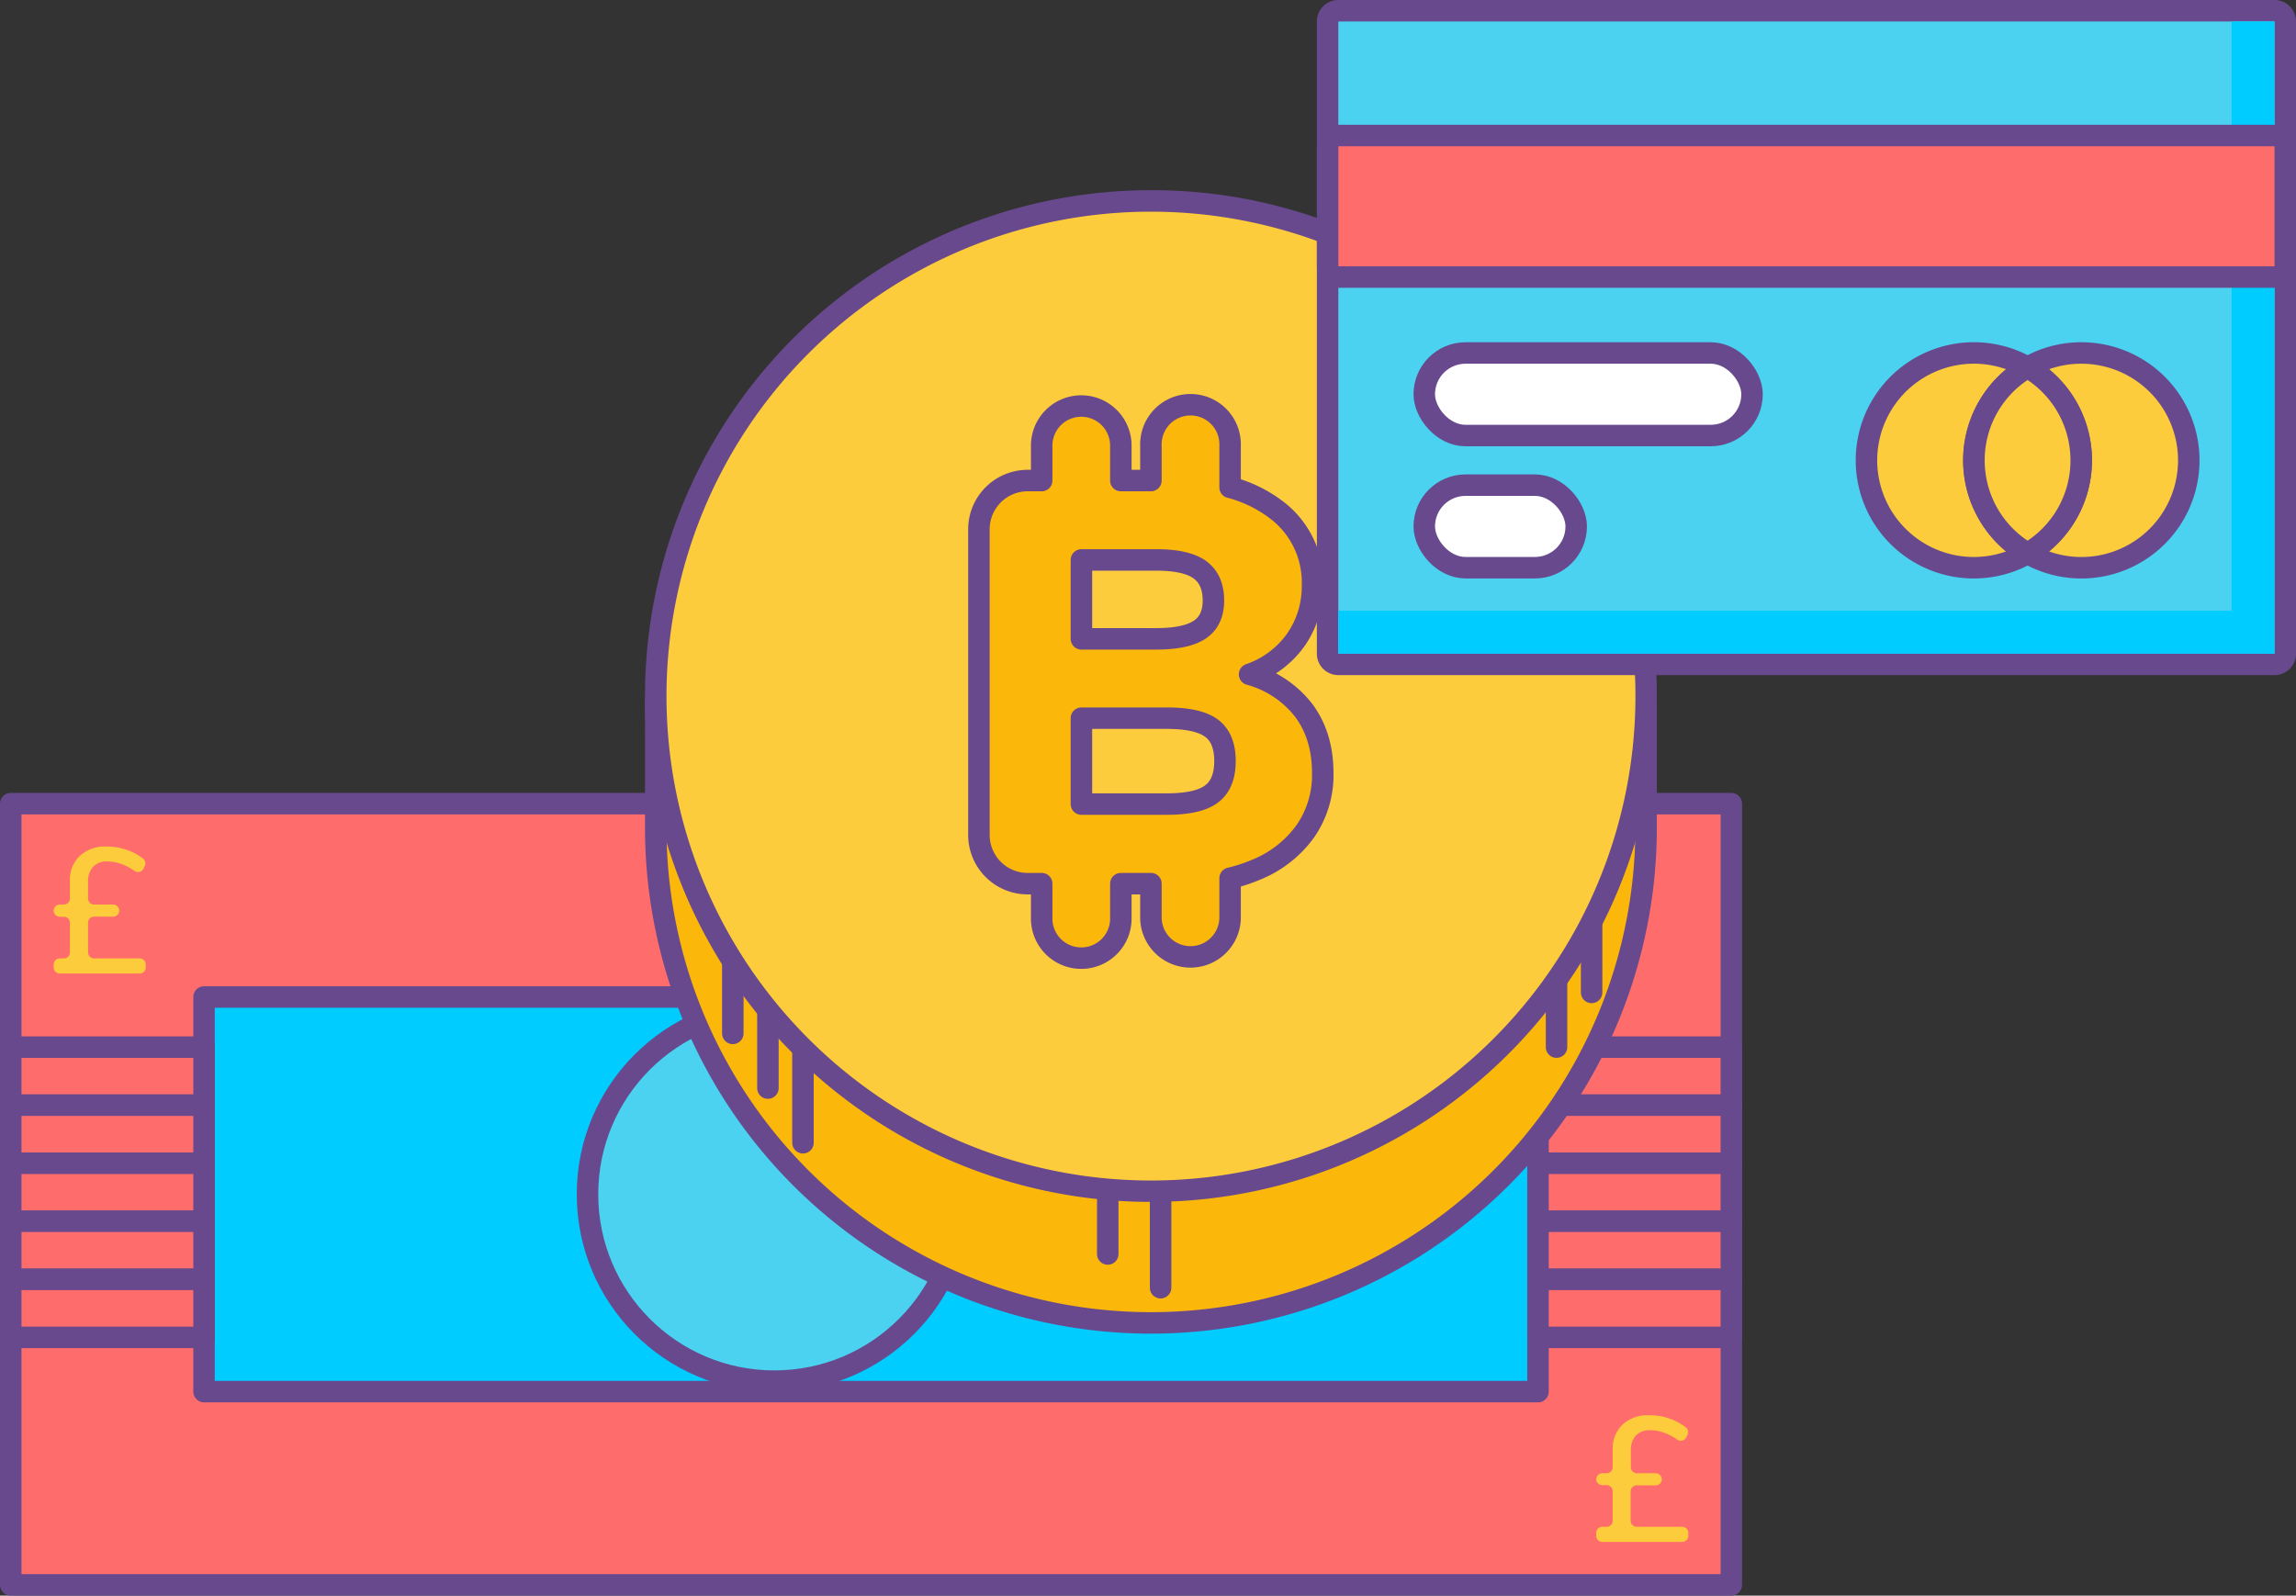 <svg xmlns="http://www.w3.org/2000/svg" viewBox="0 0 534.48 371.48"><rect x="0" y="0" width="534.48" height="371.48" fill="#333333" stroke="none"/><defs><style>.cls-1,.cls-11{fill:#ff6c6c;}.cls-1,.cls-12,.cls-13,.cls-2,.cls-3,.cls-7,.cls-8{stroke:#68498d;stroke-linejoin:round;stroke-width:5px;}.cls-1,.cls-12,.cls-13,.cls-2,.cls-3,.cls-8{stroke-linecap:square;}.cls-10,.cls-2{fill:#0cf;}.cls-3,.cls-9{fill:#4ad2f0;}.cls-12,.cls-4{fill:#fdcc3c;}.cls-5,.cls-7,.cls-8{fill:#fcb70b;}.cls-6{fill:#68498d;}.cls-7{stroke-linecap:round;}.cls-13{fill:#fff;}</style></defs><title>step4 deposit</title><g id="Layer_2" data-name="Layer 2"><g id="Layer_1-2" data-name="Layer 1"><rect class="cls-1" x="2.5" y="187.1" width="400.53" height="181.88"/><rect class="cls-2" x="156.83" y="122.78" width="91.88" height="310.53" transform="translate(480.81 75.28) rotate(90)"/><circle class="cls-3" cx="180.27" cy="278.04" r="43.51"/><path class="cls-4" d="M21.91,223.13H32.52a1.4,1.4,0,0,1,1.4,1.4v.71a1.41,1.41,0,0,1-1.4,1.41H13.91a1.41,1.41,0,0,1-1.41-1.41v-.71a1.41,1.41,0,0,1,1.41-1.4h.95a1.41,1.41,0,0,0,1.41-1.41v-6.88a1.41,1.41,0,0,0-1.41-1.41h-.95A1.41,1.41,0,0,1,12.5,212h0a1.41,1.41,0,0,1,1.41-1.41h.95a1.41,1.41,0,0,0,1.41-1.41v-4.06a7.69,7.69,0,0,1,2.3-5.86,8.65,8.65,0,0,1,6.2-2.18,14.55,14.55,0,0,1,5.11.91,12.92,12.92,0,0,1,3.41,1.9,1.41,1.41,0,0,1,.4,1.74l-.29.61a1.41,1.41,0,0,1-2.09.51,13.77,13.77,0,0,0-2.44-1.36,9.83,9.83,0,0,0-3.86-.83,4.35,4.35,0,0,0-3.35,1.25,5.06,5.06,0,0,0-1.16,3.6v3.77a1.41,1.41,0,0,0,1.41,1.41h4.43A1.41,1.41,0,0,1,27.75,212h0a1.41,1.41,0,0,1-1.41,1.41H21.91a1.41,1.41,0,0,0-1.41,1.41v6.88A1.41,1.41,0,0,0,21.91,223.13Z"/><path class="cls-4" d="M381,355.46h10.6a1.41,1.41,0,0,1,1.41,1.41v.71a1.41,1.41,0,0,1-1.41,1.4H373a1.41,1.41,0,0,1-1.41-1.4v-.71a1.41,1.41,0,0,1,1.41-1.41h1a1.41,1.41,0,0,0,1.41-1.41v-6.88a1.41,1.41,0,0,0-1.41-1.41h-1a1.41,1.41,0,0,1-1.41-1.4h0A1.41,1.41,0,0,1,373,343h1a1.41,1.41,0,0,0,1.41-1.41v-4.06a7.71,7.71,0,0,1,2.3-5.87,8.65,8.65,0,0,1,6.2-2.17,14.32,14.32,0,0,1,5.11.91,12.92,12.92,0,0,1,3.41,1.9,1.42,1.42,0,0,1,.4,1.74l-.29.6a1.42,1.42,0,0,1-2.1.52,13.35,13.35,0,0,0-2.43-1.36,9.87,9.87,0,0,0-3.86-.83,4.35,4.35,0,0,0-3.35,1.24,5.07,5.07,0,0,0-1.16,3.61v3.77A1.41,1.41,0,0,0,381,343h4.43a1.41,1.41,0,0,1,1.41,1.41h0a1.41,1.41,0,0,1-1.41,1.4H381a1.41,1.41,0,0,0-1.41,1.41v6.88A1.41,1.41,0,0,0,381,355.46Z"/><rect class="cls-1" x="2.5" y="243.79" width="45" height="13.51"/><rect class="cls-1" x="2.5" y="257.3" width="45" height="13.51"/><rect class="cls-1" x="2.5" y="270.82" width="45" height="13.51"/><rect class="cls-1" x="2.5" y="284.33" width="45" height="13.51"/><rect class="cls-1" x="2.5" y="297.85" width="45" height="13.51"/><rect class="cls-1" x="358.03" y="243.79" width="45" height="13.51"/><rect class="cls-1" x="358.03" y="257.3" width="45" height="13.51"/><rect class="cls-1" x="358.03" y="270.82" width="45" height="13.51"/><rect class="cls-1" x="358.03" y="284.33" width="45" height="13.51"/><rect class="cls-1" x="358.03" y="297.85" width="45" height="13.51"/><path class="cls-5" d="M267.92,308A115.4,115.4,0,0,1,152.65,192.72V163.33a2.49,2.49,0,0,1,2.5-2.5H380.69a2.5,2.5,0,0,1,2.5,2.5v29.39A115.4,115.4,0,0,1,267.92,308Z"/><path class="cls-6" d="M380.69,163.33v29.39a112.77,112.77,0,1,1-225.54,0V163.33H380.69m0-5H155.15a5,5,0,0,0-5,5v29.39a117.77,117.77,0,1,0,235.54,0V163.33a5,5,0,0,0-5-5Z"/><line class="cls-7" x1="170.59" y1="240.59" x2="170.59" y2="163.33"/><line class="cls-7" x1="178.76" y1="253.32" x2="178.76" y2="176.06"/><line class="cls-7" x1="186.92" y1="266.05" x2="186.92" y2="188.79"/><line class="cls-7" x1="370.51" y1="231.05" x2="370.51" y2="153.79"/><line class="cls-7" x1="362.34" y1="243.78" x2="362.34" y2="166.52"/><line class="cls-7" x1="270.17" y1="299.8" x2="270.17" y2="222.54"/><line class="cls-7" x1="257.87" y1="291.95" x2="257.87" y2="214.69"/><circle class="cls-4" cx="267.92" cy="162.06" r="115.27"/><path class="cls-6" d="M267.92,49.28A112.78,112.78,0,1,1,155.15,162.06,112.78,112.78,0,0,1,267.92,49.28m0-5a117.77,117.77,0,1,0,83.28,34.5,117,117,0,0,0-83.28-34.5Z"/><path class="cls-8" d="M303.53,165.44A23.81,23.81,0,0,0,290.88,157a22,22,0,0,0,10.79-8.06,21.66,21.66,0,0,0,3.86-12.71,21.11,21.11,0,0,0-8.72-17.77,30.51,30.51,0,0,0-10.46-5v-9.71a9.22,9.22,0,1,0-18.43,0v8.13h-7v-8.13a9.22,9.22,0,0,0-9.22-9.22h0a9.22,9.22,0,0,0-9.21,9.22v8.13h-3.26a11.35,11.35,0,0,0-11.35,11.35v71.15a11.35,11.35,0,0,0,11.35,11.35h3.26v8.13a9.21,9.21,0,0,0,9.21,9.21h0a9.21,9.21,0,0,0,9.22-9.21v-8.13h7v8.13a9.22,9.22,0,0,0,18.43,0v-9.4a36.43,36.43,0,0,0,5.93-1.93,26.21,26.21,0,0,0,11.58-9A22.93,22.93,0,0,0,307.92,180Q307.92,171.37,303.53,165.44ZM282,184.87q-3.13,2.34-10.45,2.33H251.74v-20h19.84q7.32,0,10.45,2.33t3.13,7.65Q285.16,182.55,282,184.87Zm-2.73-52.25q3.19,2.26,3.2,7.19,0,4.66-3.2,6.79t-10.12,2.13H251.74V130.36h17.44Q276.11,130.36,279.3,132.62Z"/><rect class="cls-9" x="309.05" y="2.5" width="222.93" height="152.18" rx="2.5"/><path class="cls-6" d="M529.48,5V152.18H311.55V5H529.48m0-5H311.55a5,5,0,0,0-5,5V152.18a5,5,0,0,0,5,5H529.48a5,5,0,0,0,5-5V5a5,5,0,0,0-5-5Z"/><polygon class="cls-10" points="519.48 5 519.48 142.18 311.55 142.18 311.55 152.18 529.48 152.18 529.48 5 519.48 5"/><rect class="cls-11" x="309.05" y="31.55" width="222.93" height="32.92" rx="2.5"/><path class="cls-6" d="M529.48,34.05V62H311.55V34.05H529.48m0-5H311.55a5,5,0,0,0-5,5V62a5,5,0,0,0,5,5H529.48a5,5,0,0,0,5-5V34.05a5,5,0,0,0-5-5Z"/><path class="cls-12" d="M484.48,82.18A24.82,24.82,0,0,0,472,85.53a25,25,0,0,1,0,43.29,25,25,0,1,0,12.5-46.64Z"/><path class="cls-12" d="M459.48,107.18A25,25,0,0,1,472,85.53a25,25,0,1,0,0,43.29A25,25,0,0,1,459.48,107.18Z"/><path class="cls-12" d="M484.48,107.18A25,25,0,0,0,472,85.53a25,25,0,0,0,0,43.29A25,25,0,0,0,484.48,107.18Z"/><rect class="cls-13" x="331.55" y="82.18" width="76.3" height="19.22" rx="9.61"/><rect class="cls-13" x="331.55" y="112.95" width="35.37" height="19.22" rx="9.61"/></g></g></svg>
